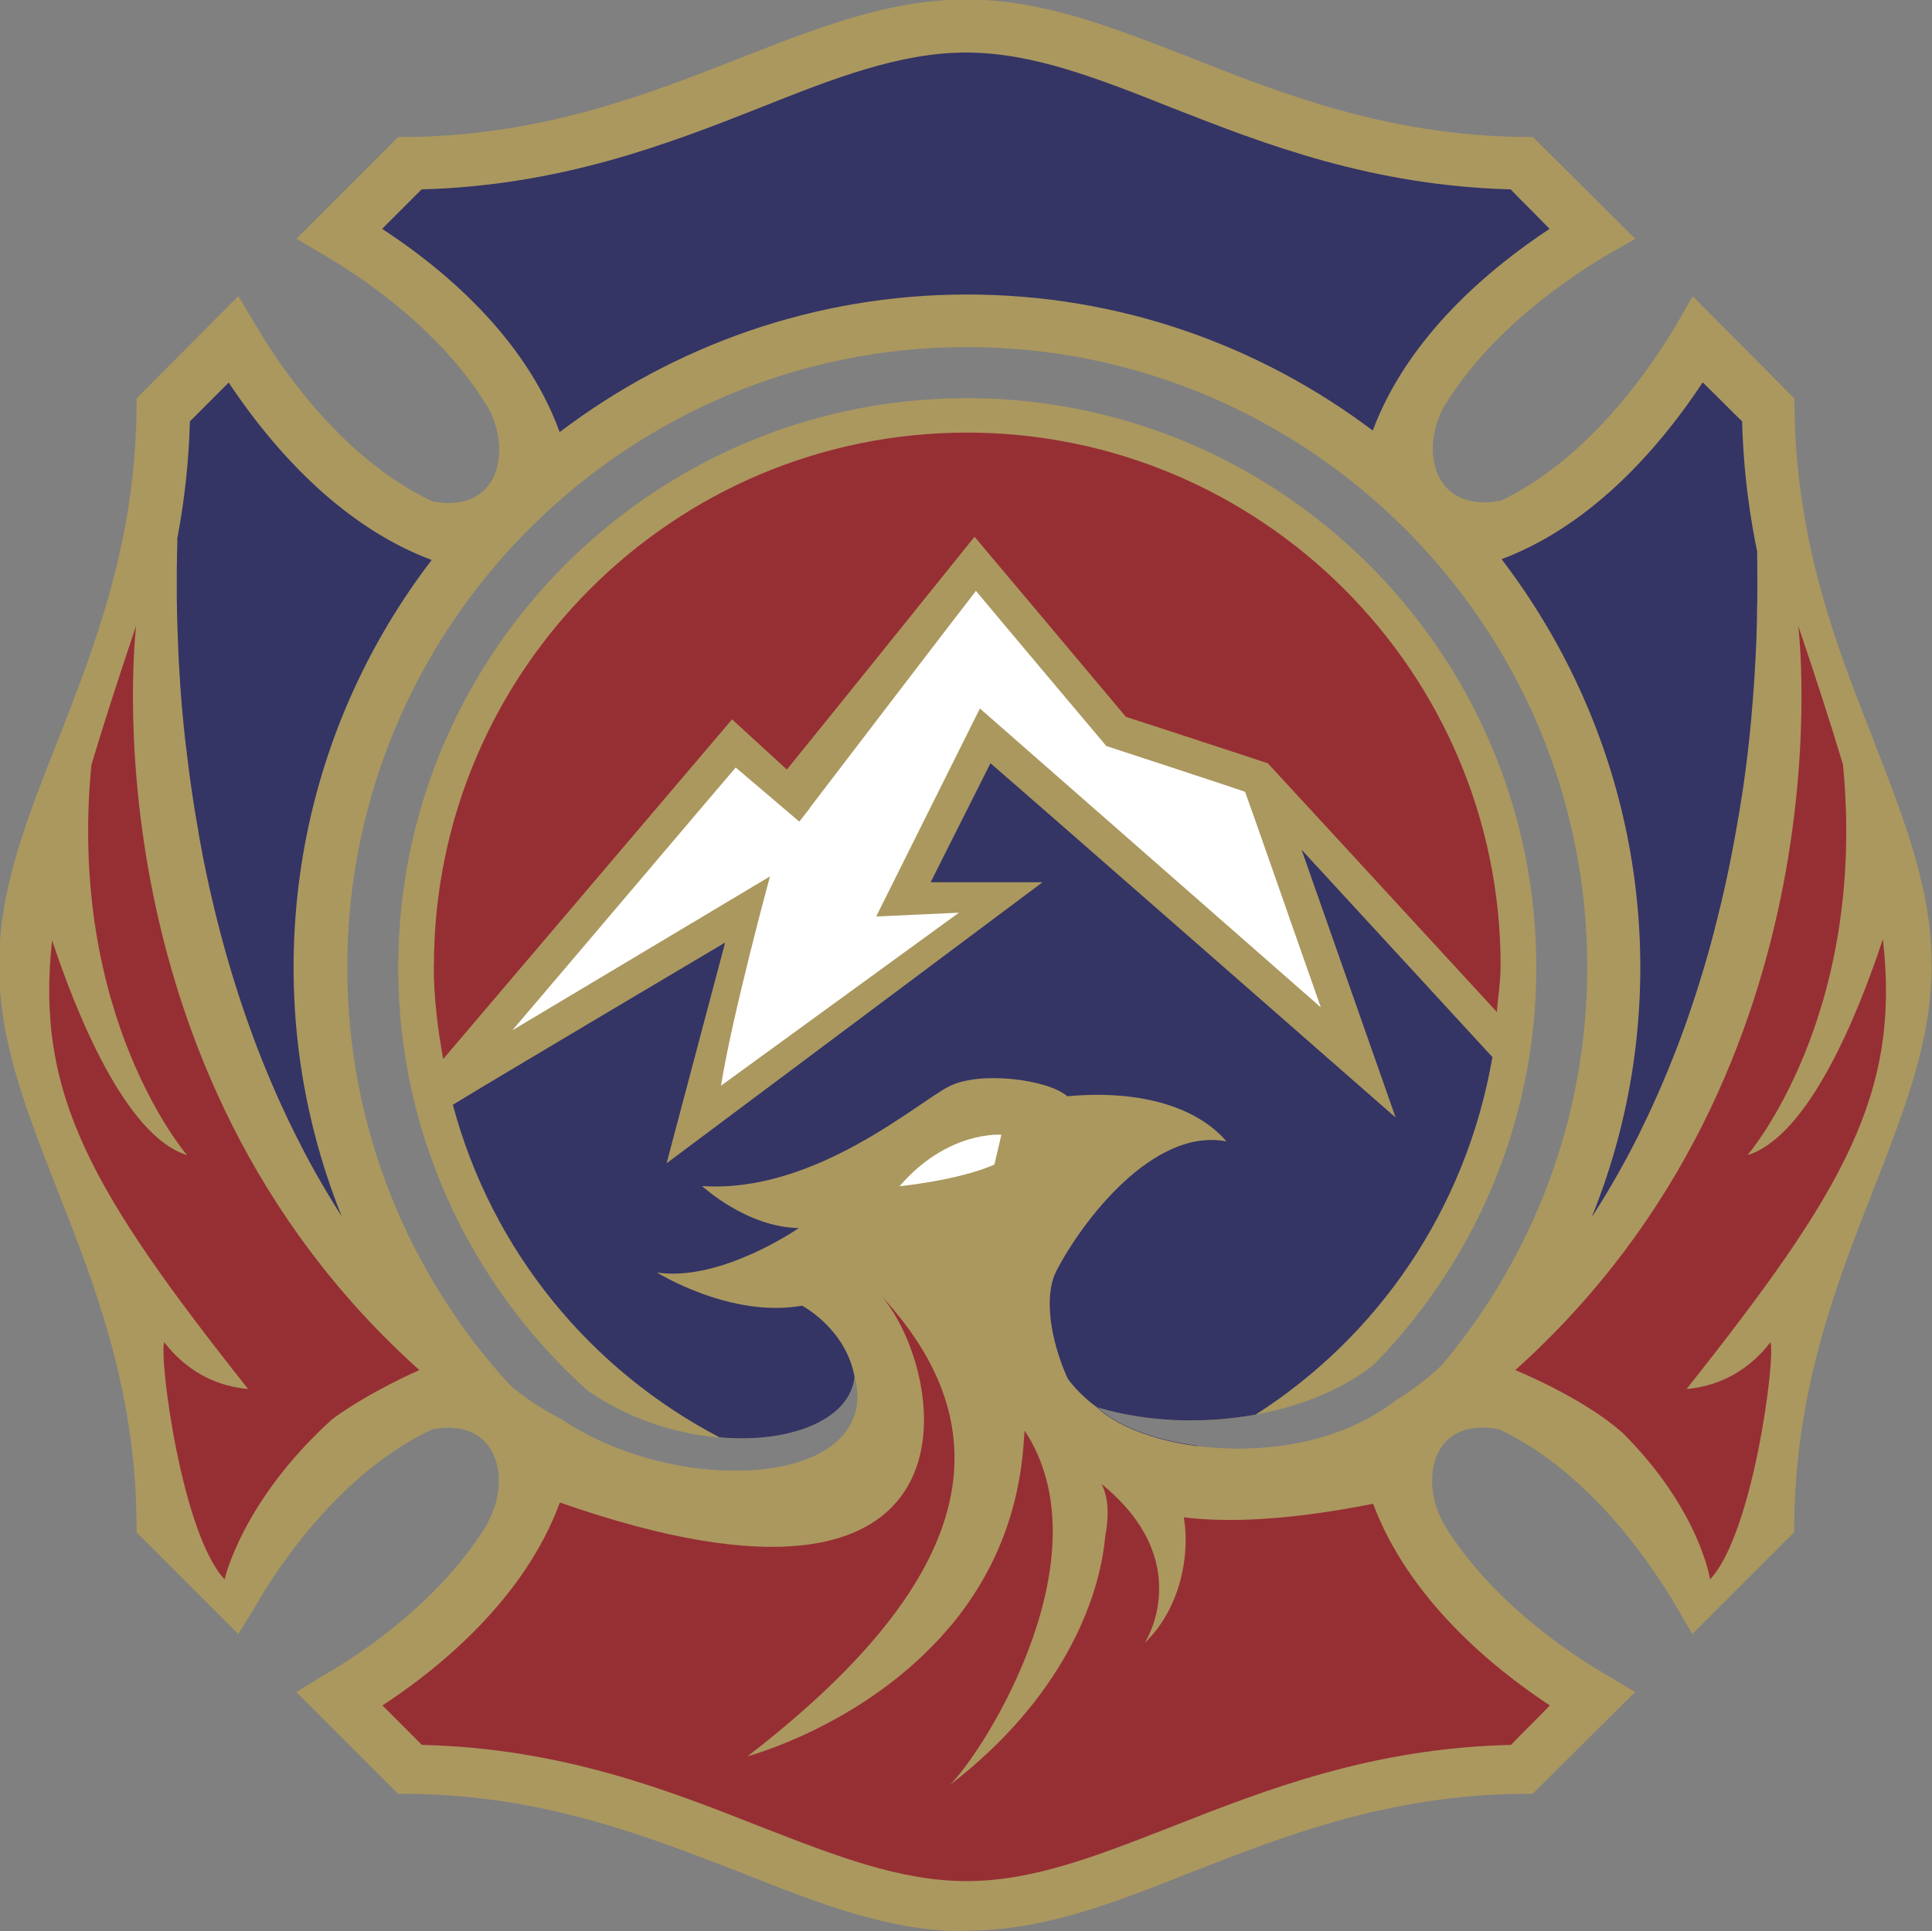 <?xml version="1.0" encoding="UTF-8"?>
<svg data-bbox="-0.06 -0.03 122.44 122.4" viewBox="0 0 122.4 122.36" xmlns="http://www.w3.org/2000/svg" data-type="color">
    <rect x="0" y="0" width="122.4" height="122.36" fill="#808080" stroke="none"/>
    <g>
        <path d="M69.48 89.16c6.15 1.84 13.56.54 17.57-2.71 6.36-6.5 10.28-15.38 10.28-25.15 0-19.87-16.16-36.07-36.07-36.07S25.23 41.43 25.23 61.3c0 10.62 4.64 20.2 12 26.81 6.92 4.79 16.51 3.45 16.92-.87 1.18 4.62-4.04 6.53-9.89 5.81a35.76 35.76 0 0 0 17 4.28c7.12 0 13.76-2.08 19.35-5.65-4.61.5-9.18-.67-11.13-2.52" fill-rule="evenodd" fill="#ab985f" data-color="1"/>
        <path d="M69.48 89.16c3.23.97 6.81 1.06 10.07.47 7.74-4.94 13.33-13 15-22.65-.48-.52-7.7-8.38-12.09-13.14l5.96 16.97s-23.74-20.8-25.67-22.45c-.81 1.61-2.82 5.6-3.79 7.54h7.09L42.23 73.71l3.71-13.99C43.16 61.37 31.67 68.18 28.69 70c2.49 9.31 8.75 16.81 16.89 21.07 4.53.41 8.31-1.15 8.56-3.84-.57-3.07-3.33-4.5-3.33-4.5-4.51.81-9.19-2.1-9.19-2.1 4.07.6 8.99-2.82 8.99-2.82-3.3-.04-6.13-2.66-6.13-2.66 7.17.48 13.7-5.36 15.68-6.33 1.93-.97 6.21-.44 7.46.64 4.8-.44 8.3.77 10.08 2.86-4.63-.89-9.15 5.04-10.8 8.26-1.21 2.42.32 8.5 5.08 12.61 1.35-.44 2.67-.97 3.94-1.58-2.79-.35-5.17-1.27-6.44-2.48Z" fill-rule="evenodd" fill="#343465" data-color="2"/>
        <path d="M118.69 46.87c-2.3-5.8-4.88-12.41-5-20.92v-.69l-6.45-6.49-1.09 1.89c-1.36 2.28-5.29 8.31-11.07 11.07-4.28.78-5.11-3.18-3.63-5.91 2.98-4.98 8.18-8.36 10.26-9.6l1.89-1.09-6.49-6.45h-.69c-8.5-.12-15.11-2.7-20.92-5-5.08-1.97-9.43-3.71-14.27-3.71h-.04c-4.84 0-9.23 1.73-14.31 3.71-5.84 2.3-12.45 4.88-20.96 5h-.69l-6.45 6.45 1.85 1.09c2.13 1.25 7.41 4.69 10.37 9.75 1.4 2.73.56 6.57-3.6 5.8-5.85-2.74-9.83-8.83-11.17-11.12l-1.13-1.89-6.45 6.49v.69c-.08 8.5-2.7 15.11-4.96 20.92-2.02 5.08-3.75 9.47-3.75 14.31s1.73 9.19 3.71 14.27c2.3 5.84 4.92 12.45 5 20.96v.69l6.45 6.45 1.13-1.85c1.33-2.33 5.32-8.4 11.17-11.13 4.28-.78 5.03 3.36 3.42 6.05l.14-.2c-2.98 5.03-8.21 8.45-10.34 9.67l-1.85 1.13 6.45 6.45h.69c8.5.08 15.11 2.7 20.96 4.96 5.08 2.02 9.47 3.75 14.31 3.75l.04-.04c4.84 0 9.19-1.69 14.27-3.71 5.8-2.26 12.41-4.88 20.92-4.96h.69l6.49-6.45-1.89-1.13c-2.07-1.2-7.22-4.56-10.21-9.49l.01.02c-1.57-2.7-.89-6.85 3.45-6.06 5.84 2.73 9.82 8.81 11.18 11.13l1.09 1.85 6.45-6.45v-.69c.12-8.5 2.7-15.11 5-20.96 1.97-5.08 3.71-9.43 3.71-14.27s-1.73-9.23-3.71-14.31ZM91.36 86.48c-.91.87-1.9 1.62-2.96 2.27-5.95 4.59-15.81 3.38-18.92.41-1.26-.93-2.25-2.12-2.83-3.56l-12.49 4.07s-.04.05-.06.07c-1.58 4.57-11.99 4.57-18.52.19-1.36-.71-2.52-1.48-3.34-2.24C25.88 80.71 22 71.44 22 61.29c0-21.64 17.61-39.3 39.26-39.3s39.3 17.65 39.3 39.3c0 9.57-3.46 18.35-9.19 25.18Z" fill-rule="evenodd" fill="#ab985f" data-color="1"/>
        <path d="M35.47 27.37c7.17-5.44 16.12-8.71 25.79-8.71s18.54 3.22 25.71 8.62c2.26-6.05 7.54-10.36 11.2-12.78-1.09-1.13-2.02-2.02-2.46-2.5-8.79-.24-15.48-2.82-21.44-5.16-4.76-1.89-8.87-3.51-13.06-3.51s-8.34 1.61-13.1 3.51c-5.92 2.34-12.66 4.92-21.4 5.16l-2.5 2.5c3.71 2.42 9.03 6.77 11.24 12.86Z" fill-rule="evenodd" fill="#343465" data-color="2"/>
        <path d="M11.24 34.16c-.02.64-.03 1.32-.04 2.01v1.22c0 .31 0 .63.01.96v.11c.01.74.04 1.51.07 2.3v.08c.02.36.03.71.05 1.08 0 .06 0 .12.01.18.02.35.04.71.07 1.07v.13c.09 1.24.2 2.51.35 3.82 0 .04.01.09.02.13.05.4.09.8.15 1.21 0 .04 0 .07.01.11.17 1.34.38 2.72.63 4.11v.04c.08.45.16.9.25 1.35 0 .03 0 .05.01.08.37 1.88.81 3.8 1.34 5.72 0 .01 0 .03.01.04.53 1.93 1.15 3.88 1.87 5.81v.01c.9 2.42 1.95 4.82 3.18 7.16 0 0 0 .02.01.03.74 1.41 1.54 2.79 2.41 4.15a42.2 42.2 0 0 1-3.05-15.76c0-9.71 3.26-18.66 8.75-25.83-6.05-2.26-10.4-7.54-12.86-11.24l-2.46 2.46c-.07 2.68-.37 5.16-.81 7.48Z" fill-rule="evenodd" fill="#343465" data-color="2"/>
        <path d="M100.89 77.05c1.13-1.76 2.15-3.57 3.06-5.41 0-.02.02-.03.02-.05 1.13-2.3 2.1-4.65 2.93-7 0-.01 0-.03.01-.04.66-1.89 1.23-3.78 1.72-5.66v-.03c.12-.45.23-.91.34-1.36 0-.02.01-.05.02-.07.45-1.86.81-3.7 1.12-5.51 0-.03.01-.07.02-.1.07-.41.13-.82.2-1.23 0-.04.01-.08.02-.12.27-1.77.47-3.49.62-5.16 0-.05 0-.1.01-.15l.09-1.09c0-.05 0-.1.01-.15.03-.4.06-.79.08-1.17.05-.81.09-1.61.12-2.38v-.06l.03-1.05v-.15c0-.32.01-.64.02-.96v-.13c.01-1.08 0-2.12-.01-3.09a47 47 0 0 1-.95-8.24c-.48-.44-1.37-1.37-2.5-2.46-2.42 3.67-6.73 8.95-12.74 11.2 5.48 7.17 8.79 16.16 8.79 25.87 0 5.55-1.08 10.87-3.05 15.75Z" fill-rule="evenodd" fill="#343465" data-color="2"/>
        <g>
            <path d="M51.31 51.18s9.11-11.93 10.52-13.74c1.37 1.65 8.26 9.83 8.26 9.83s7.9 2.58 8.79 2.9c.28.73 3.18 9.07 4.8 13.66-4.63-4.07-21.6-18.94-21.6-18.94l-6.57 13.18 5.24-.24-15.07 10.96c.69-4.39 3.1-13.26 3.1-13.26s-10.52 6.29-16.32 9.75c4.88-5.72 13.14-15.48 14.15-16.65 1.05.89 4.03 3.43 4.03 3.43l.69-.89Z" fill="#ffffff" fill-rule="evenodd" data-color="3"/>
            <path d="M27.49 61.18c0-18.62 15.15-33.77 33.77-33.77s33.81 15.15 33.81 33.77c0 .97-.16 1.97-.24 2.94-2.66-2.9-14.51-15.76-14.51-15.76s-8.46-2.78-8.99-2.94c-.36-.44-9.59-11.41-9.59-11.41s-10.6 13.18-11.89 14.75l-3.47-3.18-18.3 21.52c-.36-1.93-.6-3.95-.6-5.92Z" fill-rule="evenodd" fill="#962f34" data-color="4"/>
        </g>
        <path d="M8.62 39.66c-1.1 3.26-2.04 6.17-2.83 8.8-1.54 15.96 6.06 24.73 6.06 24.73-3.9-1.21-7.01-8.98-8.55-13.61-1.07 9.75 2.5 15.92 12.42 28.43-1.65-.15-3.68-.84-5.32-2.97-.32 1.13 1.13 12.17 3.83 15.03 0 0 1.09-4.97 6.83-10.16 2.44-1.78 5.51-3.1 5.51-3.1C5.08 67.55 8.67 39.42 8.62 39.66" fill-rule="evenodd" fill="#962f34" data-color="4"/>
        <path d="M119.28 59.53c-1.53 4.62-4.65 12.45-8.57 13.66 0 0 7.6-8.78 6.05-24.75-.79-2.63-1.73-5.52-2.83-8.78-.04-.24 3.55 27.89-17.93 47.15 0 0 4.31 1.75 6.81 3.99 4.87 4.86 5.53 9.27 5.53 9.27 2.7-2.86 4.15-13.9 3.83-15.03-1.64 2.13-3.67 2.82-5.32 2.97 9.99-12.59 13.55-18.72 12.44-28.49Z" fill-rule="evenodd" fill="#962f34" data-color="4"/>
        <path d="M59.48 103.86c-5.15 5.58-12.12 7.42-12.12 7.42 13.73-10.59 16.88-20.08 8.49-29.16 4.17 4.87 7.15 22.72-20.38 13.08-2.22 6.05-7.54 10.44-11.24 12.86l2.5 2.5c8.75.2 15.48 2.82 21.4 5.16 4.76 1.85 8.87 3.47 13.1 3.47s8.3-1.61 13.06-3.47c5.96-2.34 12.66-4.96 21.44-5.16.44-.48 1.37-1.37 2.46-2.5-3.67-2.42-8.95-6.77-11.2-12.78-5.57 1.11-9.39 1.18-11.99.86.39 2.29-.15 5.72-2.48 7.96 0 0 3.35-5.12-2.74-10.08.46.88.48 2.04.24 3.32-.36 4.04-2.74 10.29-9.83 15.75 2.38-2.42 9.91-14.59 4.72-22.45 0 0 0 .19-.04.53-.29 4.97-2.14 8.81-4.54 11.73l-.83.95Z" fill-rule="evenodd" fill="#962f34" data-color="4"/>
        <path d="M56.99 75.16c3.06-3.55 6.45-3.26 6.45-3.26L63 73.79c-2.3 1.01-6.01 1.37-6.01 1.37" fill="#ffffff" fill-rule="evenodd" data-color="3"/>
    </g>
</svg>
